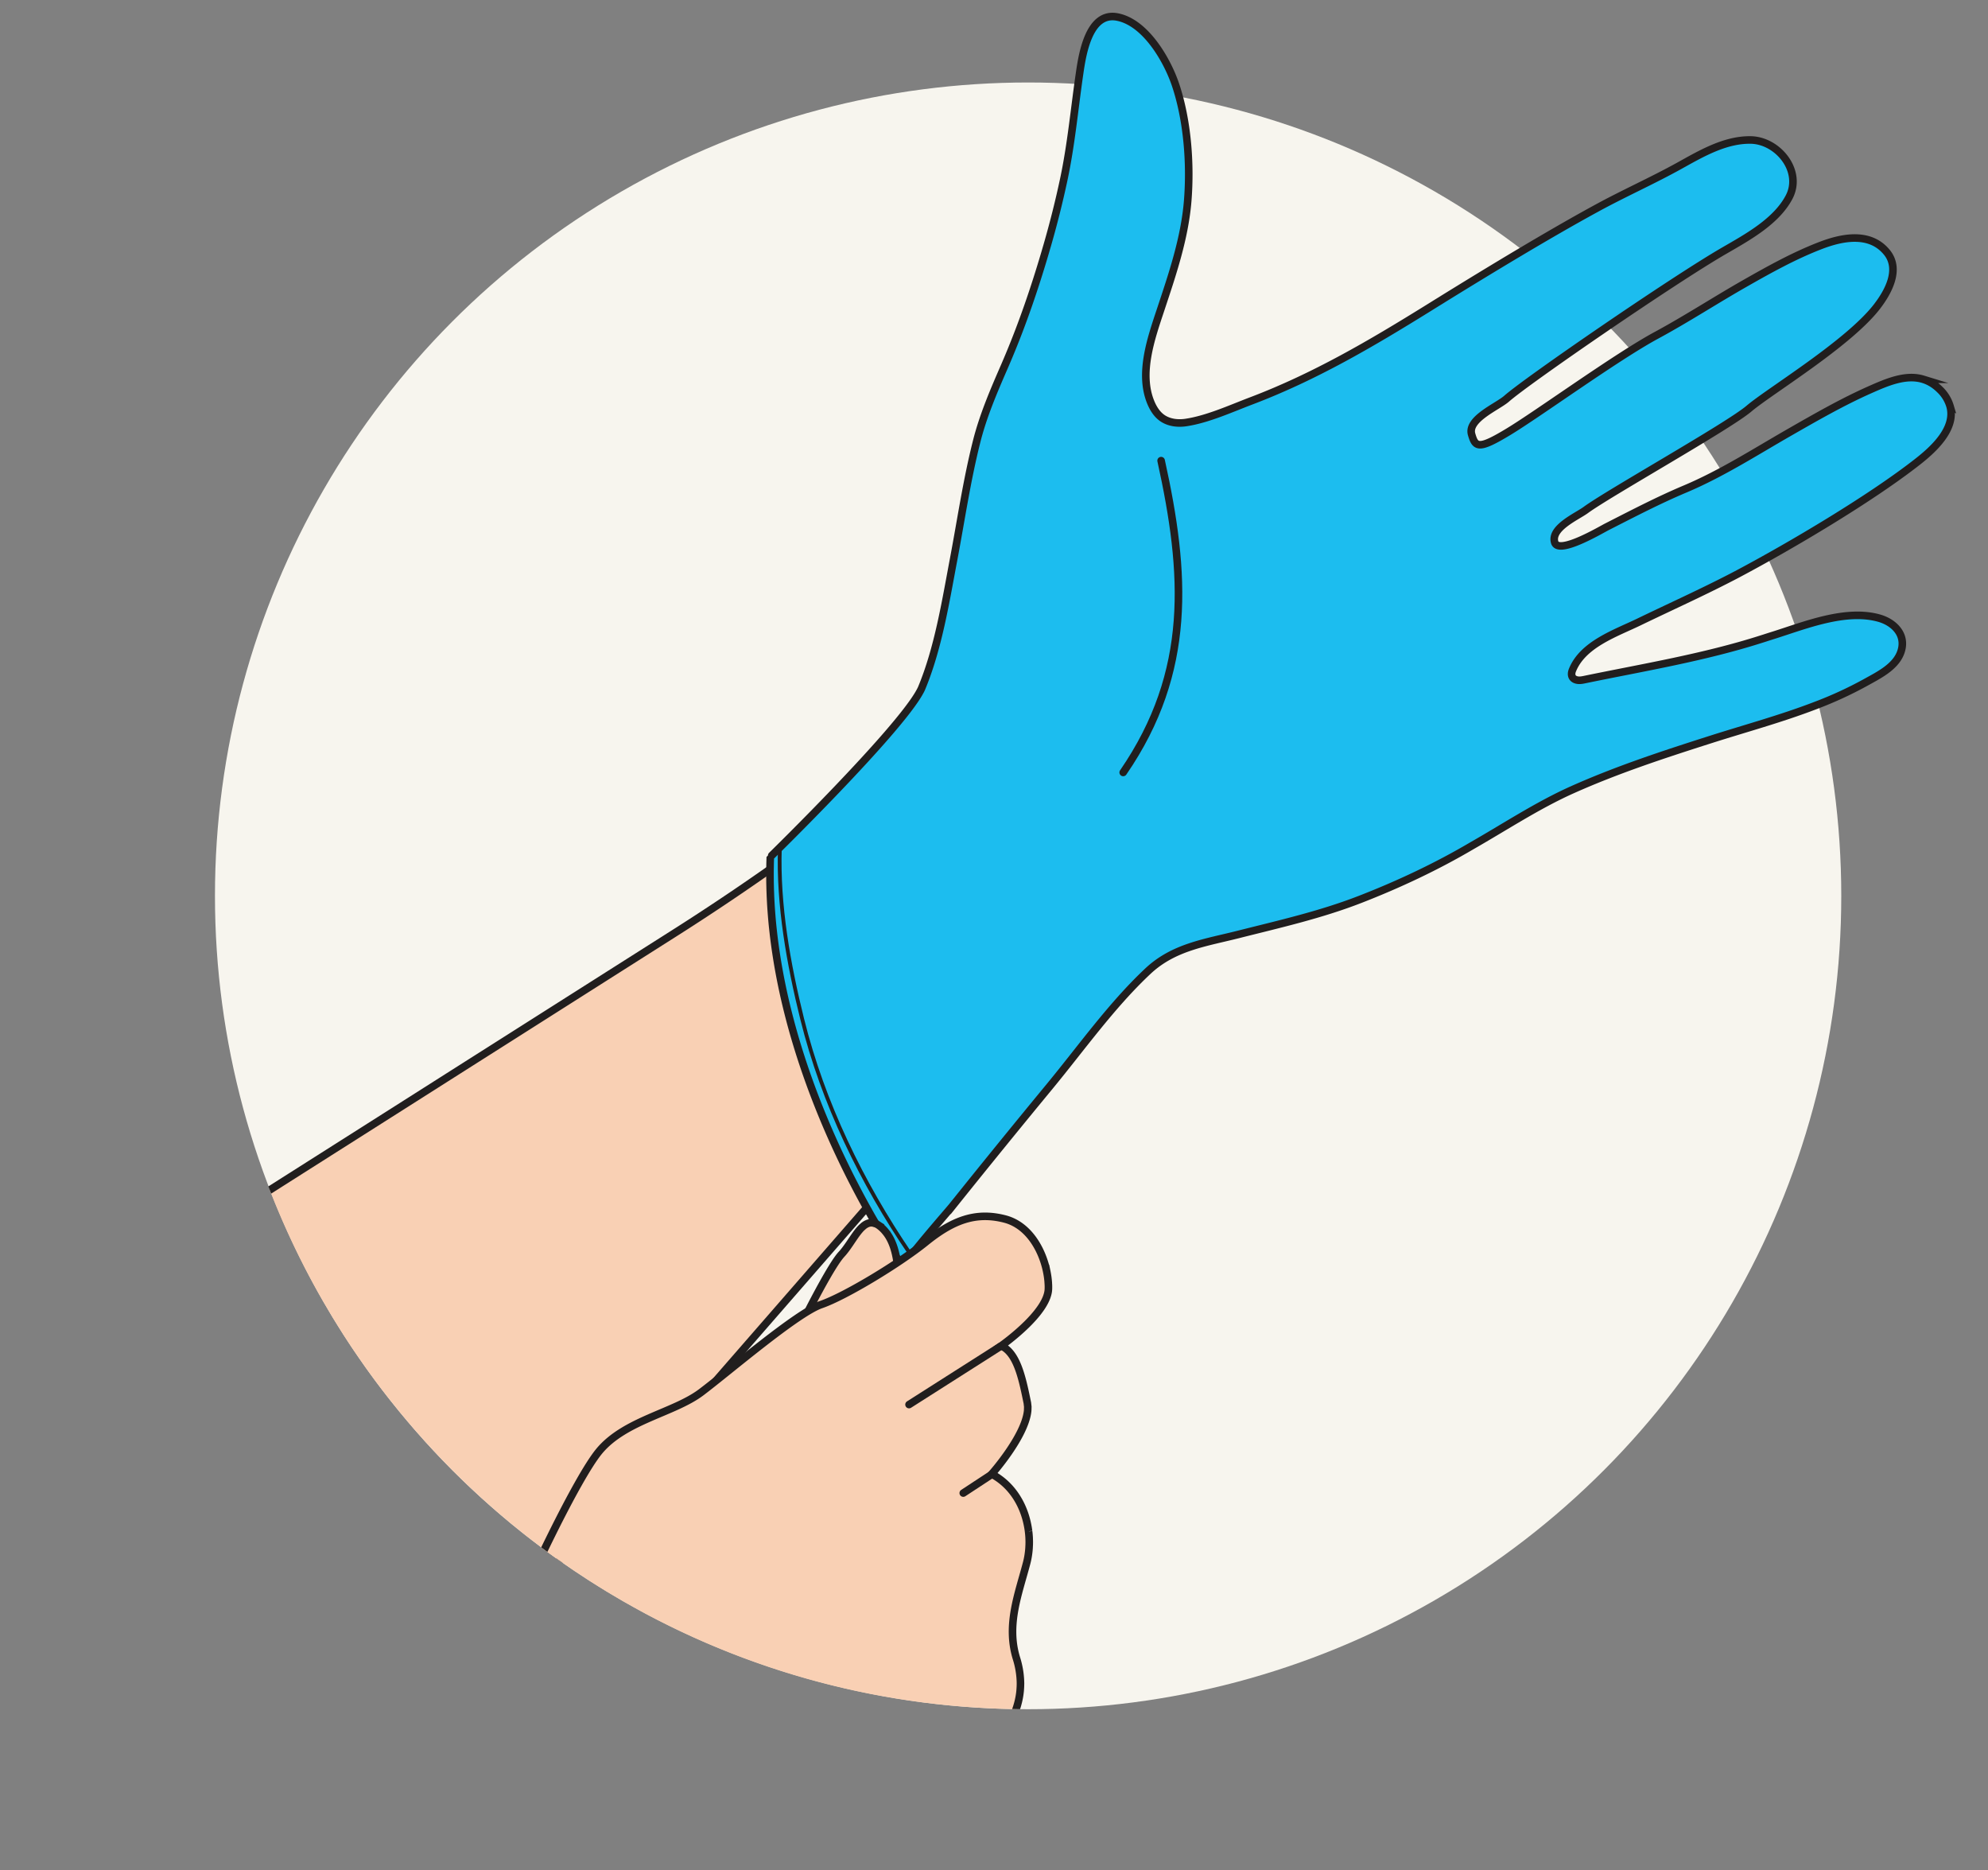 <?xml version="1.0" encoding="UTF-8"?>
<svg xmlns="http://www.w3.org/2000/svg" xmlns:xlink="http://www.w3.org/1999/xlink" viewBox="0 0 131.381 123.563" style="enable-background:new 0 0 131.381 123.563" xml:space="preserve">
  <rect x="0" y="0" width="131.381" height="123.563" fill="#808080" stroke="none"/>
  <style>.st0{display:none}.st1{display:inline}.st2{fill:#f7f5ee}.st4{fill:#fba919}.st5{fill:#221f1f}.st8{fill:#a91f25}.st9{fill:#211e1e}.st11{fill:#17bdef}.st12{fill:#d0d2d3}.st13{fill:#d2d3d4}.st15{fill:#a8a8aa}.st19{fill:#eab475}.st20{fill:#f9d0b4}.st21{fill:none;stroke:#211e1e;stroke-width:.5;stroke-miterlimit:10}.st22{fill:#1cbdef}.st23{fill:none;stroke:#211e1e;stroke-width:.5;stroke-linecap:round;stroke-miterlimit:10}.st26{fill:#fbd1b4}.st30{fill:#fff}.st31{fill:#040404}</style>
  <g id="_x33_">
    <circle class="st2" cx="67.945" cy="59.189" r="53.739"></circle>
    <defs>
      <path id="SVGID_00000089554013796659533600000015018684720752009130_" d="M121.684 59.19c-16.044 24.968-24.06 53.738-53.739 53.738s-53.74-24.06-53.74-53.739S39.588 9.156 67.312-1.438c66.761-25.51 83.357 15.519 54.373 60.627z"></path>
    </defs>
    <clipPath id="SVGID_00000102511371445641624150000015985070368230635447_">
      <use xlink:href="#SVGID_00000089554013796659533600000015018684720752009130_" style="overflow:visible"></use>
    </clipPath>
    <g style="clip-path:url(#SVGID_00000102511371445641624150000015985070368230635447_)">
      <path class="st19" d="m53.743 55.447-1.23.879c3.114 2.8 9.412 8.789 11.127 12.872.314.748.633 1.455.95 2.143l5.523-5.848-16.37-10.046z"></path>
      <path class="st20" d="M64.59 71.34a67.016 67.016 0 0 1-.95-2.142c-1.715-4.082-8.013-10.072-11.128-12.872l-.015-.015c-.047-.042-1.297.903-1.412.984a161.174 161.174 0 0 1-6.639 4.439l-3.58 2.271-4.635 2.941c-1.79 1.137-3.581 2.273-5.371 3.408l-5.785 3.672-5.877 3.728c-1.882 1.194-3.764 2.39-5.646 3.583L8.457 84.57l-4.222 2.678L1.21 89.17l-1.509.957-.11.07.583 8.525 1.996 29.149.861 12.576 1.487-.101 60.09-68.967-.017-.038z"></path>
      <path class="st21" d="M64.59 71.34a67.016 67.016 0 0 1-.95-2.142c-1.715-4.082-8.013-10.072-11.128-12.872l-.015-.015c-.047-.042-1.297.903-1.412.984a161.174 161.174 0 0 1-6.639 4.439l-3.58 2.271-4.635 2.941c-1.79 1.137-3.581 2.273-5.371 3.408l-5.785 3.672-5.877 3.728c-1.882 1.194-3.764 2.39-5.646 3.583L8.457 84.57l-4.222 2.678L1.21 89.17l-1.509.957-.11.07.583 8.525 1.996 29.149.861 12.576 1.487-.101 60.09-68.967-.017-.038z"></path>
      <path class="st22" d="M127.1 25.061c-1.14-.35-2.376.18-3.537.696-1.834.815-3.582 1.822-5.322 2.818-2.25 1.29-4.48 2.722-6.876 3.732-1.766.744-3.466 1.632-5.174 2.501-.4.204-3.19 1.862-3.445 1.028-.292-.955 1.481-1.72 2.047-2.136 1.496-1.103 9.425-5.54 10.789-6.7 1.363-1.16 6.544-4.276 8.447-6.727.75-.968 1.594-2.484.658-3.614-1.124-1.36-2.965-.978-4.366-.44-1.732.665-3.373 1.577-4.982 2.493-1.968 1.118-3.87 2.36-5.861 3.436-2.662 1.436-7.8 5.176-9.789 6.378-1.987 1.203-2.187 1.029-2.435.168-.29-1.012 1.724-1.83 2.317-2.356 1.301-1.156 10.916-7.772 14.356-9.764 1.517-.879 3.453-1.926 4.306-3.543.913-1.73-.736-3.76-2.544-3.783-1.7-.02-3.27.908-4.71 1.706-1.75.97-3.581 1.785-5.34 2.738l-.282.154c-3.034 1.659-6.772 3.92-9.958 5.888-.087.055-.174.11-.261.163-.256.157-.506.313-.752.466-3.791 2.352-7.5 4.532-11.685 6.12-1.352.512-2.896 1.22-4.33 1.433-.55.083-1.147.008-1.595-.321-.338-.25-.566-.623-.726-1.011-.787-1.908.02-4.218.632-6.06.777-2.341 1.613-4.771 1.811-7.273.195-2.457-.02-5.313-.807-7.652-.55-1.632-1.979-4.116-3.848-4.475-1.859-.357-2.302 2.421-2.486 3.687-.348 2.373-.554 4.726-1.058 7.083a62.777 62.777 0 0 1-1.008 4.047l-.027.094-.044.155-.03.101-.045.153-.03.104-.046.158-.03.102c-.67 2.261-1.433 4.499-2.344 6.675l-.048.114-.05.12-.002.005-.076.177-.051.12-.078.182-.05.114c-.687 1.58-1.367 3.171-1.79 4.846-.65 2.569-1.033 5.204-1.525 7.805-.53 2.8-1.014 5.87-2.115 8.508l-.03.065-.005.009-.033.068-.04.073c-1.447 2.681-9.89 10.926-9.89 10.928l-.012.387-.002.117-.005.28-.002.123v.387l.003.39.002.09.007.303.003.112.012.312.002.078.02.397.002.025c.006.122.014.244.022.365l.006.088.024.324.006.071c.021.266.045.53.072.795l.006.05c.013.118.025.235.039.35l.006.059c.047.4.1.798.159 1.194l.007.042c.019.13.04.26.06.389.902 5.612 2.985 10.702 4.846 14.394l.066.13.041.082.055.107.045.086.052.1.044.086.053.102.042.081.061.117.039.074.084.158.04.076.053.099.043.08.05.092.043.081.05.09.042.078.051.093.04.073.084.153.038.068.05.09.043.077.046.082.042.074.045.08.041.074.046.079.04.07.052.09.058.1.052.09.04.07.042.072.04.068.041.07.039.067.04.068.039.065.042.07.035.06.07.119.036.058.04.065.036.06.037.061.036.06.036.058.035.057.037.06.032.052.045.074.046.074.04.062.03.05.034.053.03.049.032.051.03.047.033.05.028.045.033.054.025.037.053.083.023.037.03.047.026.04.028.041.024.038.027.042.023.033.029.045.018.027.043.067.016.023.028.041.018.028.022.033.019.028.021.032.016.023.022.033.013.02.026.038.007.01.03.044.012.017.016.025.01.015.017.024.009.012.015.023.007.01.019.027.031.045.004.004.008.012.003.004.007.01.007.01c-.139-.195 3.008-3.78 3.218-4.042a706.327 706.327 0 0 1 6.453-7.939c2.092-2.537 4.087-5.357 6.49-7.609 1.706-1.596 3.787-1.867 5.965-2.418 2.733-.691 5.426-1.296 8.058-2.319 2.536-.986 5.033-2.158 7.379-3.54 2.185-1.246 4.339-2.671 6.637-3.7 2.968-1.328 6.062-2.34 9.157-3.327 2.265-.722 4.627-1.363 6.873-2.224a25.764 25.764 0 0 0 3.358-1.542c.932-.521 2.188-1.119 2.4-2.286.18-1.007-.627-1.717-1.523-1.965-2.201-.612-4.865.47-6.94 1.126l-.075.023-.434.138-.065.022-.27.085c-3.783 1.209-7.758 1.863-11.644 2.665-.178.037-.363.074-.54.032-.336-.078-.403-.356-.29-.64.685-1.726 2.863-2.45 4.406-3.197 2.049-.99 4.126-1.926 6.147-2.973.14-.073.279-.145.418-.219 3.39-1.8 8.696-4.923 11.851-7.398 1.03-.807 2.548-2.18 2.137-3.665a2.497 2.497 0 0 0-.675-1.097c-.35-.346-.719-.56-1.099-.678"></path>
      <path class="st21" d="M127.1 25.061c-1.14-.35-2.376.18-3.537.696-1.834.815-3.582 1.822-5.322 2.818-2.25 1.29-4.48 2.722-6.876 3.732-1.766.744-3.466 1.632-5.174 2.501-.4.204-3.19 1.862-3.445 1.028-.292-.955 1.481-1.72 2.047-2.136 1.496-1.103 9.425-5.54 10.789-6.7 1.363-1.16 6.544-4.276 8.447-6.727.75-.968 1.594-2.484.658-3.614-1.124-1.36-2.965-.978-4.366-.44-1.732.665-3.373 1.577-4.982 2.493-1.968 1.118-3.87 2.36-5.861 3.436-2.662 1.436-7.8 5.176-9.789 6.378-1.987 1.203-2.187 1.029-2.435.168-.29-1.012 1.724-1.83 2.317-2.356 1.301-1.156 10.916-7.772 14.356-9.764 1.517-.879 3.453-1.926 4.306-3.543.913-1.73-.736-3.76-2.544-3.783-1.7-.02-3.27.908-4.71 1.706-1.75.97-3.581 1.785-5.34 2.738l-.282.154c-3.034 1.659-6.772 3.92-9.958 5.888-.087.055-.174.11-.261.163-.256.157-.506.313-.752.466-3.791 2.352-7.5 4.532-11.685 6.12-1.352.512-2.896 1.22-4.33 1.433-.55.083-1.147.008-1.595-.321-.338-.25-.566-.623-.726-1.011-.787-1.908.02-4.218.632-6.06.777-2.341 1.613-4.771 1.811-7.273.195-2.457-.02-5.313-.807-7.652-.55-1.632-1.979-4.116-3.848-4.475-1.859-.357-2.302 2.421-2.486 3.687-.348 2.373-.554 4.726-1.058 7.083a62.777 62.777 0 0 1-1.008 4.047l-.027.094-.044.155-.03.101-.045.153-.03.104-.046.158-.03.102c-.67 2.261-1.433 4.499-2.344 6.675l-.048.114-.05.12-.002.005-.076.177-.051.12-.078.182-.05.114c-.687 1.58-1.367 3.171-1.79 4.846-.65 2.569-1.033 5.204-1.525 7.805-.53 2.8-1.014 5.87-2.115 8.508l-.03.065-.005.009-.033.068-.04.073c-1.447 2.681-9.89 10.926-9.89 10.928l-.012.387-.002.117-.005.28-.002.123v.387l.003.39.002.09.007.303.003.112.012.312.002.078.02.397.002.025c.006.122.014.244.022.365l.006.088.024.324.006.071c.021.266.045.53.072.795l.006.05c.013.118.025.235.039.35l.006.059c.047.4.1.798.159 1.194l.007.042c.019.13.04.26.06.389.902 5.612 2.985 10.702 4.846 14.394l.066.13.041.082.055.107.045.086.052.1.044.086.053.102.042.081.061.117.039.074.084.158.04.076.053.099.043.08.05.092.043.081.05.09.042.078.051.093.04.073.084.153.038.068.05.09.043.077.046.082.042.074.045.08.041.074.046.079.04.07.052.09.058.1.052.09.04.07.042.072.04.068.041.07.039.067.04.068.039.065.042.07.035.06.07.119.036.058.04.065.036.06.037.061.036.06.036.058.035.057.037.06.032.052.045.074.046.074.04.062.03.05.034.053.03.049.032.051.03.047.033.05.028.045.033.054.025.037.053.083.023.037.03.047.026.04.028.041.024.038.027.042.023.033.029.045.018.027.043.067.016.023.028.041.018.028.022.033.019.028.021.032.016.023.022.033.013.02.026.038.007.01.03.044.012.017.016.025.01.015.017.024.009.012.015.023.007.01.019.027.031.045.004.004.008.012.003.004.007.01.007.01c-.139-.195 3.008-3.78 3.218-4.042a706.327 706.327 0 0 1 6.453-7.939c2.092-2.537 4.087-5.357 6.49-7.609 1.706-1.596 3.787-1.867 5.965-2.418 2.733-.691 5.426-1.296 8.058-2.319 2.536-.986 5.033-2.158 7.379-3.54 2.185-1.246 4.339-2.671 6.637-3.7 2.968-1.328 6.062-2.34 9.157-3.327 2.265-.722 4.627-1.363 6.873-2.224a25.764 25.764 0 0 0 3.358-1.542c.932-.521 2.188-1.119 2.4-2.286.18-1.007-.627-1.717-1.523-1.965-2.201-.612-4.865.47-6.94 1.126l-.075.023-.434.138-.065.022-.27.085c-3.783 1.209-7.758 1.863-11.644 2.665-.178.037-.363.074-.54.032-.336-.078-.403-.356-.29-.64.685-1.726 2.863-2.45 4.406-3.197 2.049-.99 4.126-1.926 6.147-2.973.14-.073.279-.145.418-.219 3.39-1.8 8.696-4.923 11.851-7.398 1.03-.807 2.548-2.18 2.137-3.665a2.497 2.497 0 0 0-.675-1.097c-.35-.346-.719-.56-1.099-.678z"></path>
      <path class="st20" d="m59.183 86.668.003-.015.005-.028.004-.022.007-.043.004-.022.011-.077.005-.028.009-.065.006-.04.01-.067.005-.045.01-.079.005-.044.016-.132.003-.03.012-.113.005-.056.009-.097.006-.064.008-.104.005-.062.009-.15.002-.022.009-.176.002-.063.004-.122.002-.074.002-.12v-.271l-.005-.195-.003-.061-.006-.14-.005-.077-.009-.128-.007-.08-.012-.136-.008-.068-.025-.2-.007-.042-.025-.16-.013-.072-.026-.128-.016-.077-.03-.126-.018-.071-.046-.16-.008-.032-.001-.002c-.128-.41-.309-.787-.562-1.092a2.33 2.33 0 0 0-.406-.396l.001-.002-.034-.022-.054-.038-.05-.029-.053-.03-.049-.02-.197-.058-.041-.006h-.092l-.05.004-.04.007-.049.011-.04.012-.047.018-.037.016-.047.023-.035.021-.048.028-.033.025-.048.034-.021.019-.112.1-.02.019-.048.05-.029.03-.046.054-.03.035-.046.055-.03.039-.045.058-.03.038-.045.062-.028.039-.047.066-.02.03c-.117.167-.233.342-.351.516l-.022.03-.054.078-.029.041-.048.068-.032.044-.047.064-.032.043-.05.063-.031.04-.054.066-.028.033-.084.094c-.945 1.014-3.507 6.36-3.507 6.36l.046.023.133.066.473.234c1.185.582 3.606 1.763 4.013 1.877.542.151 2.398-4.72 2.398-4.72l.002-.008v-.007l.004-.019z"></path>
      <path class="st21" d="m59.183 86.668.003-.015.005-.028.004-.022.007-.043.004-.022.011-.077.005-.028.009-.065.006-.04.01-.067.005-.045.01-.079.005-.044.016-.132.003-.03.012-.113.005-.056.009-.097.006-.064.008-.104.005-.062.009-.15.002-.022.009-.176.002-.063.004-.122.002-.074.002-.12v-.271l-.005-.195-.003-.061-.006-.14-.005-.077-.009-.128-.007-.08-.012-.136-.008-.068-.025-.2-.007-.042-.025-.16-.013-.072-.026-.128-.016-.077-.03-.126-.018-.071-.046-.16-.008-.032-.001-.002c-.128-.41-.309-.787-.562-1.092a2.33 2.33 0 0 0-.406-.396l.001-.002-.034-.022-.054-.038-.05-.029-.053-.03-.049-.02-.197-.058-.041-.006h-.092l-.05.004-.04.007-.049.011-.04.012-.047.018-.037.016-.047.023-.035.021-.048.028-.033.025-.048.034-.021.019-.112.1-.02.019-.048.05-.029.03-.046.054-.03.035-.046.055-.03.039-.045.058-.03.038-.045.062-.028.039-.047.066-.02.03c-.117.167-.233.342-.351.516l-.022.03-.054.078-.029.041-.048.068-.032.044-.047.064-.032.043-.05.063-.031.04-.054.066-.028.033-.084.094c-.945 1.014-3.507 6.36-3.507 6.36l.046.023.133.066.473.234c1.185.582 3.606 1.763 4.013 1.877.542.151 2.398-4.72 2.398-4.72l.002-.008v-.007l.004-.019z"></path>
      <path class="st19" d="m33.163 108.655.088-.222-.088.222zM30.345 119.203l.063-.183-.063.183zM30.058 120.14l.017-.064-.017.065zM30.118 119.915l.01-.035-.01.035zM29.609 122.168l.026-.128-.026.128zM30.654 118.249l.08-.272-.08.272M29.47 122.875l.015-.078-.014.078zM33.123 108.757l.037-.093-.037.093zM33.044 108.962l.073-.189-.073.189zM33.008 109.057l.028-.074-.028.074zM28.266 129.899c.086-.538.17-1.07.257-1.591-.086.522-.171 1.053-.257 1.59M32.972 109.154l.03-.082-.03.082zM32.91 109.33l.026-.073-.026.072zM32.943 109.235l.022-.062-.022.062zM49.063 132.162l-.016.092.016-.092zM49.283 131.209l-.016.062.016-.062zM49.314 131.086l-.002.009.002-.01zM49.21 131.491l-.033.132.033-.132zM28.01 131.526c.076-.497.155-.99.232-1.48-.077.49-.156.983-.233 1.48M49.247 131.349l-.022.085.022-.085z"></path>
      <path class="st20" d="m69.274 84.7-.003-.033-.004-.048-.003-.034-.008-.071-.005-.04-.005-.04-.005-.042-.005-.036-.007-.044-.005-.035-.008-.046-.005-.032-.009-.05-.005-.027-.01-.055-.003-.015a5.263 5.263 0 0 0-.064-.286l-.002-.01-.017-.067-.003-.012-.019-.069-.003-.01-.02-.07v-.003c-.384-1.308-1.246-2.618-2.64-2.984-1.998-.522-3.53.144-5.253 1.538-1.723 1.393-5.299 3.563-6.899 4.115-1.6.552-6.105 4.423-7.918 5.79-1.813 1.368-5.043 1.845-6.744 3.893-1.468 1.77-4.746 8.667-6.171 12.115l-.002.005-.09.216-.004.011-.035.087-.008.02-.04.096-.001.006-.088.222-.004.009-.037.093-.005.015-.073.19-.008.021-.028.073-.005.016-.03.082-.007.02-.022.06-.01.023-.024.072-.001.002c-.527 1.505-.942 3.642-1.453 5.842a69.62 69.62 0 0 1-.33 1.362l-.029.116c-.093.362-.19.724-.292 1.08l-.071.246-.08.272-.018.057c-.055.18-.11.36-.169.536l-.059.177-.063.185-.072.208a7.193 7.193 0 0 0-.145.468l-.01.035-.043.161-.017.065c-.128.496-.27 1.14-.423 1.899l-.026.128-.124.63-.014.077-.067.353c-.076.402-.154.825-.232 1.266l-.03.165a283.614 283.614 0 0 0-.877 5.24l-.023.147c-.077.489-.156.984-.233 1.48l-.162 1.045c-.33 2.144-.652 4.294-.936 6.24l4.207-.288 10.71-.733 6.712-.46.017-.23.038-.52c.139-1.81.291-3.365.452-4.327l.016-.09c.036-.21.074-.387.11-.53l.003-.01.034-.132.015-.057.022-.085.02-.079.016-.061.029-.114.002-.01c.375-1.475.804-3.224 1.59-4.77v-.001c.526-1.032 1.213-1.976 2.15-2.688l.001.002c.304-.231.633-.44.994-.618l.27-.134.086-.043.205-.103.092-.047.248-.126.054-.027.303-.156.098-.051.224-.117.114-.06.242-.127.09-.047.327-.173.109-.059.233-.125.136-.073.226-.123.128-.07c.11-.06.221-.12.332-.182l.13-.072.228-.126.15-.084.217-.122.15-.084c.103-.06.206-.117.31-.176l.154-.09.23-.132.162-.093.201-.118.166-.097.23-.136.22-.132.232-.139.162-.098.193-.117.164-.102.205-.127.193-.12.26-.165.148-.095.19-.122.152-.099.192-.126.132-.087.293-.198.129-.088.181-.125.133-.093.063-.044c.844-.598 1.56-1.169 2.059-1.677l.004-.005.084-.086.003-.005.078-.084.002-.002.07-.08.01-.013.064-.075.011-.013.06-.075v-.001c1.061-1.379 1.71-2.614 1.836-3.927l.007-.094c.01-.123.015-.247.016-.371l-.001-.103a5.7 5.7 0 0 0-.267-1.59c-.681-2.216.146-4.268.677-6.295l.029-.117.008-.034.02-.093.006-.029.023-.12.003-.019.017-.105.005-.034.014-.104.003-.02.014-.127.003-.024.008-.105.003-.03.013-.26v-.023l.002-.113v-.022a6.27 6.27 0 0 0-.007-.268v-.02l-.009-.13v-.003a5.47 5.47 0 0 0-.028-.28v-.011a5.727 5.727 0 0 0-.07-.422c-.27-1.363-1.04-2.656-2.367-3.361 0 0 2.184-2.45 2.373-4.157l.006-.078.005-.216-.028-.241v-.003l-.035-.167v-.003c-.33-1.608-.687-3.156-1.694-3.606 0 0 .854-.597 1.668-1.397l.003-.002.043-.042.011-.012.069-.07.021-.02.036-.038.047-.048.03-.032.032-.034.027-.029.05-.055.026-.028.042-.046.024-.027.046-.053.02-.023.053-.063.015-.016.045-.055.015-.017.054-.067.013-.017.049-.062.006-.01.053-.069.012-.016.051-.07.004-.006.048-.068.01-.014.048-.071.006-.01.044-.069.005-.008.044-.072.008-.013.082-.147.007-.014.037-.072.003-.008.032-.068.005-.01.031-.072.005-.013.027-.068.002-.005.024-.071.005-.015.021-.07.002-.006.017-.065.003-.014.015-.07.002-.012.01-.06.001-.012.007-.067.001-.015.004-.067v-.01l.001-.062v-.105l-.002-.042v-.033l-.003-.043-.002-.034-.002-.041-.003-.035-.002-.043z"></path>
      <path class="st21" d="m69.274 84.7-.003-.033-.004-.048-.003-.034-.008-.071-.005-.04-.005-.04-.005-.042-.005-.036-.007-.044-.005-.035-.008-.046-.005-.032-.009-.05-.005-.027-.01-.055-.003-.015a5.263 5.263 0 0 0-.064-.286l-.002-.01-.017-.067-.003-.012-.019-.069-.003-.01-.02-.07v-.003c-.384-1.308-1.246-2.618-2.64-2.984-1.998-.522-3.53.144-5.253 1.538-1.723 1.393-5.299 3.563-6.899 4.115-1.6.552-6.105 4.423-7.918 5.79-1.813 1.368-5.043 1.845-6.744 3.893-1.468 1.77-4.746 8.667-6.171 12.115l-.002.005-.09.216-.004.011-.035.087-.008.02-.04.096-.001.006-.088.222-.004.009-.037.093-.005.015-.073.19-.008.021-.028.073-.005.016-.03.082-.007.02-.022.06-.01.023-.024.072-.001.002c-.527 1.505-.942 3.642-1.453 5.842a69.62 69.62 0 0 1-.33 1.362l-.029.116c-.093.362-.19.724-.292 1.08l-.071.246-.08.272-.018.057c-.055.18-.11.36-.169.536l-.059.177-.063.185-.072.208a7.193 7.193 0 0 0-.145.468l-.01.035-.043.161-.017.065c-.128.496-.27 1.14-.423 1.899l-.026.128-.124.63-.014.077-.067.353c-.076.402-.154.825-.232 1.266l-.03.165a283.614 283.614 0 0 0-.877 5.24l-.023.147c-.077.489-.156.984-.233 1.48l-.162 1.045c-.33 2.144-.652 4.294-.936 6.24l4.207-.288 10.71-.733 6.712-.46.017-.23.038-.52c.139-1.81.291-3.365.452-4.327l.016-.09c.036-.21.074-.387.11-.53l.003-.01.034-.132.015-.057.022-.085.02-.079.016-.061.029-.114.002-.01c.375-1.475.804-3.224 1.59-4.77v-.001c.526-1.032 1.213-1.976 2.15-2.688l.001.002c.304-.231.633-.44.994-.618l.27-.134.086-.043.205-.103.092-.047.248-.126.054-.027.303-.156.098-.051.224-.117.114-.06.242-.127.09-.047.327-.173.109-.059.233-.125.136-.073.226-.123.128-.07c.11-.06.221-.12.332-.182l.13-.072.228-.126.15-.084.217-.122.15-.084c.103-.06.206-.117.31-.176l.154-.09.23-.132.162-.093.201-.118.166-.097.23-.136.22-.132.232-.139.162-.098.193-.117.164-.102.205-.127.193-.12.26-.165.148-.095.19-.122.152-.099.192-.126.132-.087.293-.198.129-.088.181-.125.133-.093.063-.044c.844-.598 1.56-1.169 2.059-1.677l.004-.005.084-.086.003-.005.078-.084.002-.002.07-.08.01-.013.064-.075.011-.013.06-.075v-.001c1.061-1.379 1.71-2.614 1.836-3.927l.007-.094c.01-.123.015-.247.016-.371l-.001-.103a5.7 5.7 0 0 0-.267-1.59c-.681-2.216.146-4.268.677-6.295l.029-.117.008-.034.02-.093.006-.029.023-.12.003-.019.017-.105.005-.034.014-.104.003-.02.014-.127.003-.024.008-.105.003-.03.013-.26v-.023l.002-.113v-.022a6.27 6.27 0 0 0-.007-.268v-.02l-.009-.13v-.003a5.47 5.47 0 0 0-.028-.28v-.011a5.727 5.727 0 0 0-.07-.422c-.27-1.363-1.04-2.656-2.367-3.361 0 0 2.184-2.45 2.373-4.157l.006-.078.005-.216-.028-.241v-.003l-.035-.167v-.003c-.33-1.608-.687-3.156-1.694-3.606 0 0 .854-.597 1.668-1.397l.003-.002.043-.042.011-.012.069-.07.021-.02.036-.038.047-.048.03-.032.032-.034.027-.029.05-.055.026-.028.042-.046.024-.027.046-.053.02-.023.053-.063.015-.016.045-.055.015-.017.054-.067.013-.017.049-.062.006-.01.053-.069.012-.016.051-.07.004-.006.048-.068.01-.014.048-.071.006-.01.044-.069.005-.008.044-.072.008-.013.082-.147.007-.014.037-.072.003-.008.032-.068.005-.01.031-.072.005-.013.027-.068.002-.005.024-.071.005-.015.021-.07.002-.006.017-.065.003-.014.015-.07.002-.012.01-.06.001-.012.007-.067.001-.015.004-.067v-.01l.001-.062v-.105l-.002-.042v-.033l-.003-.043-.002-.034-.002-.041-.003-.035-.002-.043z"></path>
      <path class="st23" d="M66.119 88.953 60.075 92.8M65.542 97.411l-1.883 1.236M76.735 30.434c1.638 7.423 2.082 13.931-2.506 20.602"></path>
      <path class="st22" d="M51.538 56.03c-.126 3.772.575 7.669 1.478 11.307 1.377 5.541 3.933 10.805 7.142 15.512"></path>
      <path d="M51.538 56.03c-.126 3.772.575 7.669 1.478 11.307 1.377 5.541 3.933 10.805 7.142 15.512" style="fill:none;stroke:#211e1e;stroke-width:.25;stroke-miterlimit:10"></path>
    </g>
  </g>
</svg>
